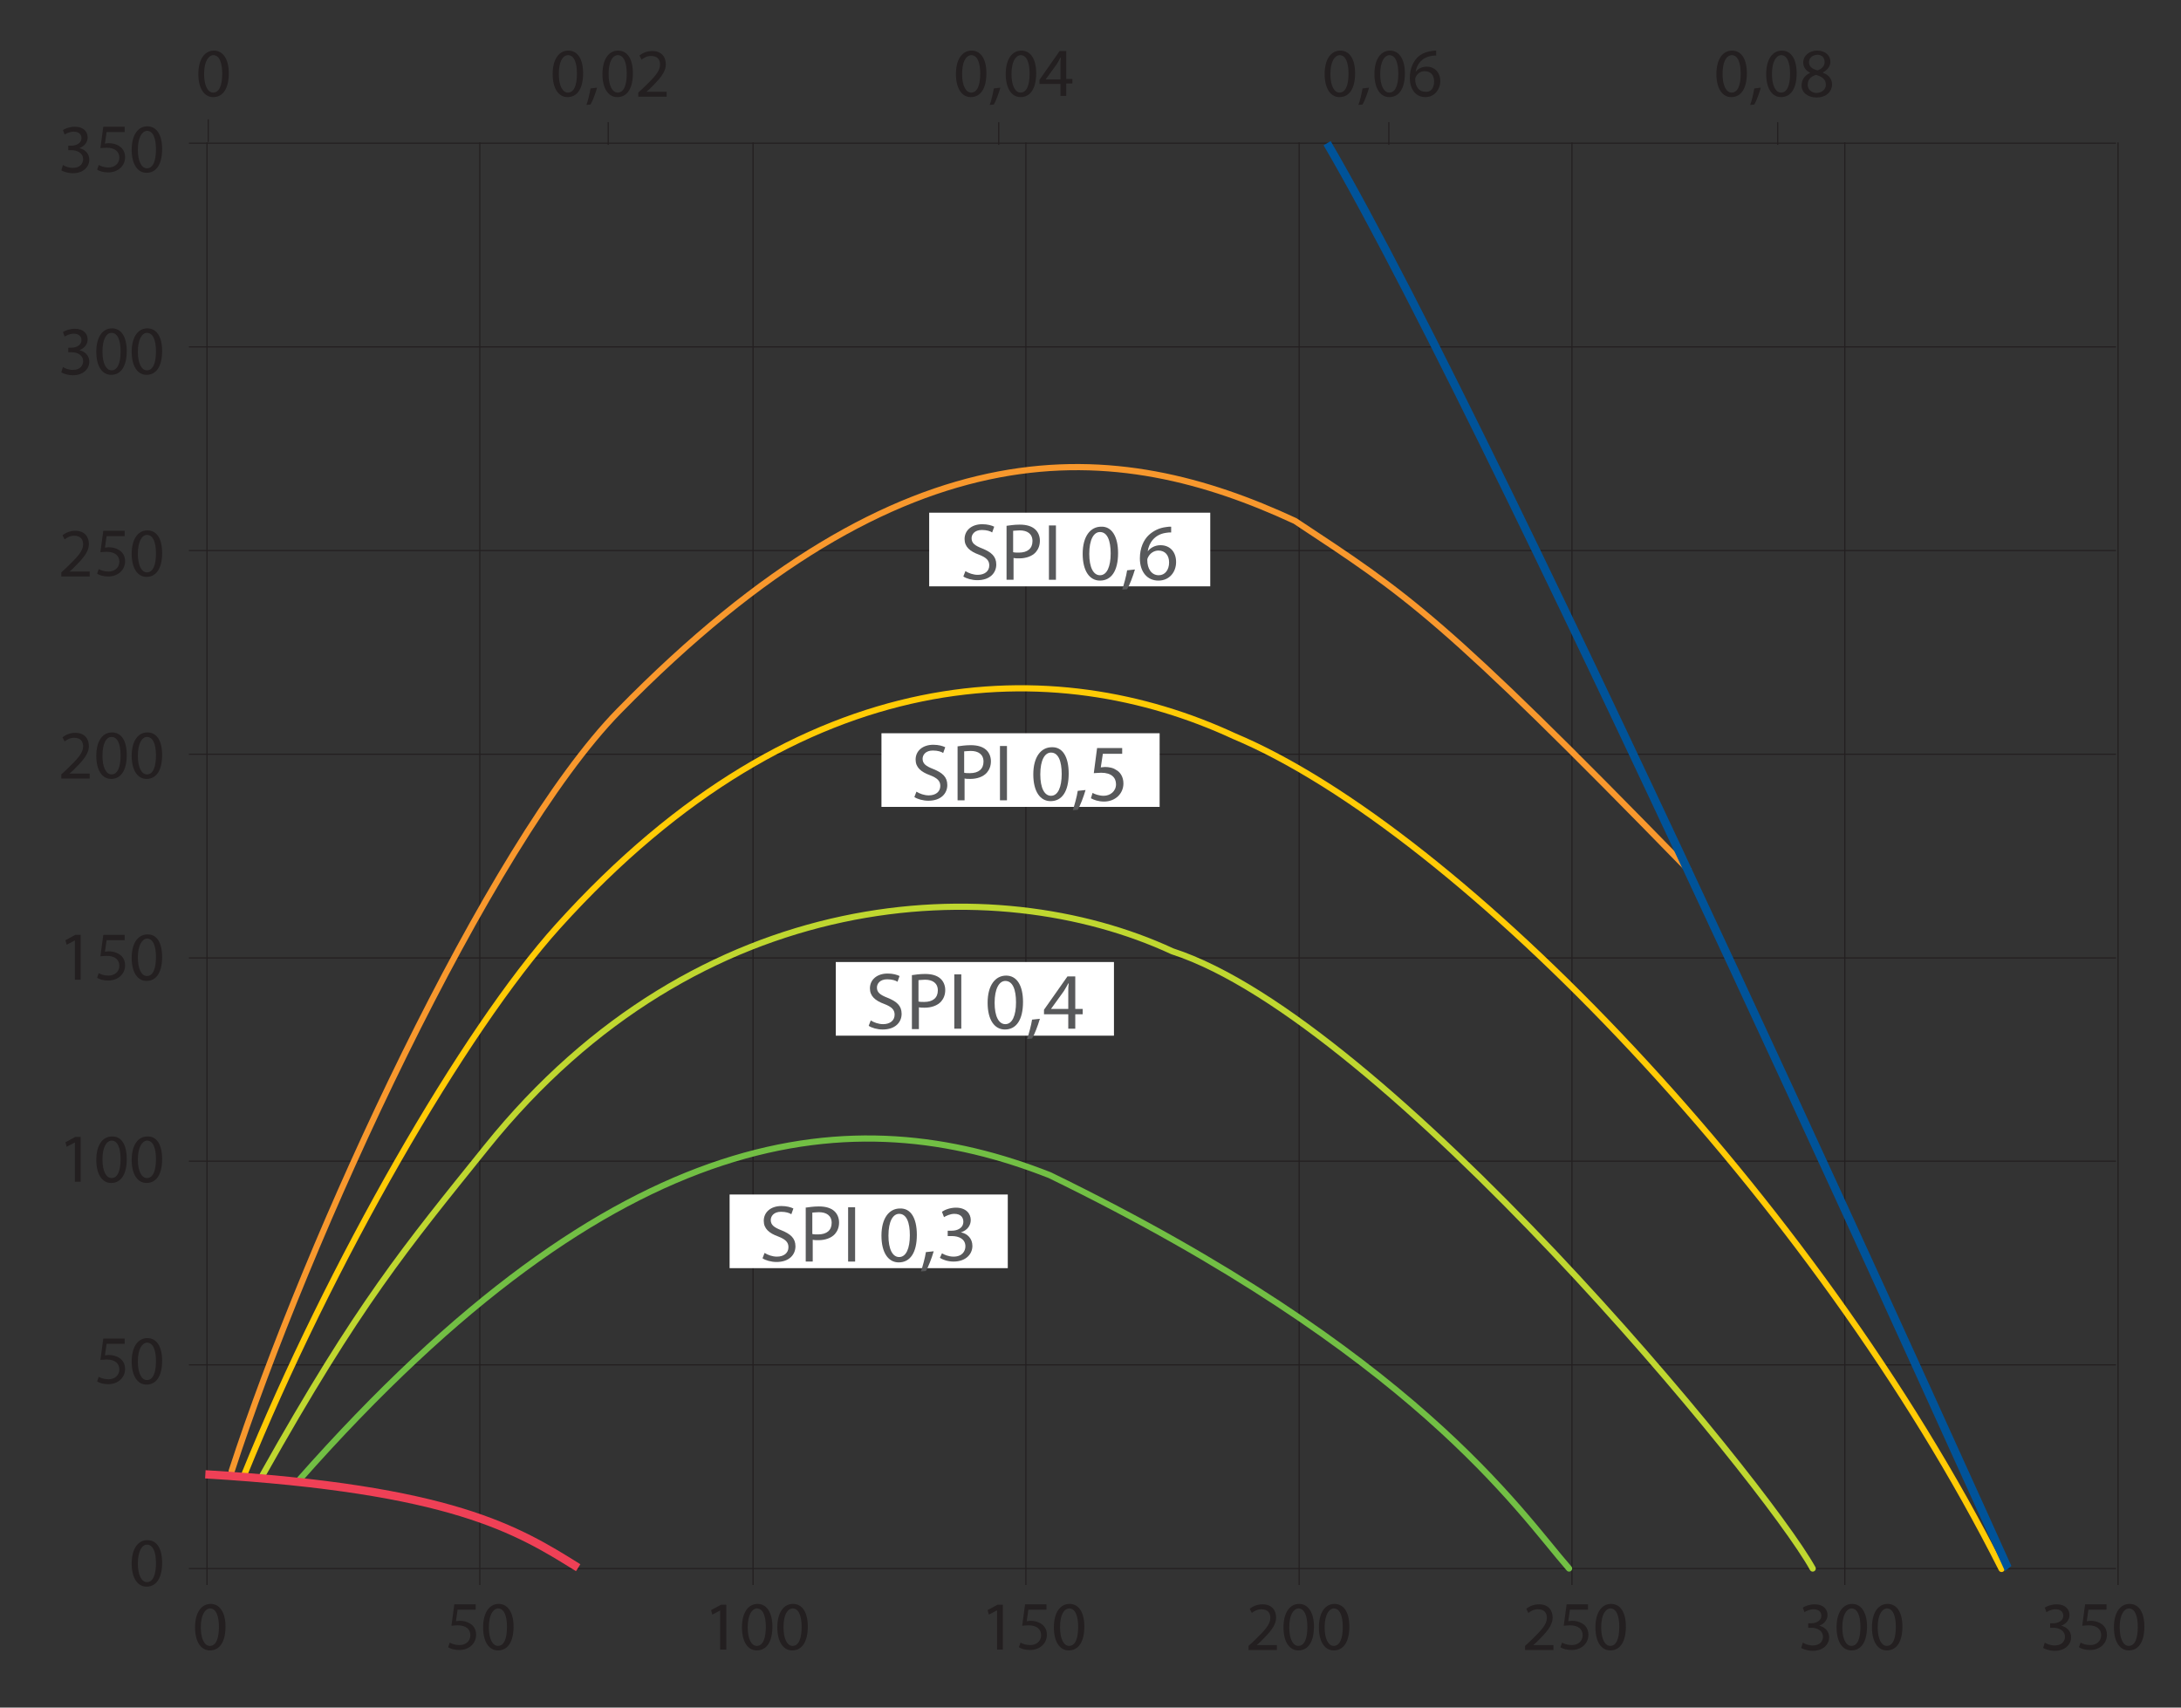 <?xml version="1.0" encoding="utf-8"?>
<!-- Generator: Adobe Illustrator 23.1.0, SVG Export Plug-In . SVG Version: 6.00 Build 0)  -->
<svg version="1.1" id="Layer_1" xmlns="http://www.w3.org/2000/svg" xmlns:xlink="http://www.w3.org/1999/xlink" x="0px" y="0px"
	 viewBox="0 0 530 415" style="enable-background:new 0 0 530 415;" xml:space="preserve">
<rect x="0" y="0" width="530" height="415" fill="#333333" stroke="none"/>
<style type="text/css">
	.Drop_x0020_Shadow{fill:none;}
	.Outer_x0020_Glow_x0020_5_x0020_pt{fill:none;}
	.Blue_x0020_Neon{fill:none;stroke:#8AACDA;stroke-width:7;stroke-linecap:round;stroke-linejoin:round;}
	.Chrome_x0020_Highlight{fill:url(#SVGID_1_);stroke:#FFFFFF;stroke-width:0.363;stroke-miterlimit:1;}
	.Jive_GS{fill:#FFDD00;}
	.Alyssa_GS{fill:#A6D0E4;}
	.st0{fill:none;}
	.st1{fill:#231F20;}
	.st2{clip-path:url(#SVGID_3_);}
	.st3{fill:none;stroke:#231F20;stroke-width:0.283;stroke-linejoin:round;stroke-miterlimit:10;}
	
		.st4{clip-path:url(#SVGID_5_);fill:none;stroke:#72BF44;stroke-width:1.5;stroke-linecap:round;stroke-linejoin:round;stroke-miterlimit:10;}
	
		.st5{clip-path:url(#SVGID_5_);fill:none;stroke:#BFD730;stroke-width:1.5;stroke-linecap:round;stroke-linejoin:round;stroke-miterlimit:10;}
	
		.st6{clip-path:url(#SVGID_5_);fill:none;stroke:#FFCB05;stroke-width:1.5;stroke-linecap:round;stroke-linejoin:round;stroke-miterlimit:10;}
	
		.st7{clip-path:url(#SVGID_5_);fill:none;stroke:#F8982D;stroke-width:1.5;stroke-linecap:round;stroke-linejoin:round;stroke-miterlimit:10;}
	.st8{clip-path:url(#SVGID_5_);fill:none;stroke:#005399;stroke-width:2.001;stroke-linejoin:round;stroke-miterlimit:10;}
	.st9{clip-path:url(#SVGID_5_);fill:none;stroke:#EF4056;stroke-width:2;}
	.st10{fill:#FFFFFF;}
	.st11{fill:#58595B;}
</style>
<linearGradient id="SVGID_1_" gradientUnits="userSpaceOnUse" x1="0" y1="0" x2="6.123234e-17" y2="-1">
	<stop  offset="0" style="stop-color:#656565"/>
	<stop  offset="0.618" style="stop-color:#1B1B1B"/>
	<stop  offset="0.629" style="stop-color:#545454"/>
	<stop  offset="0.983" style="stop-color:#3E3E3E"/>
</linearGradient>
<g>
	<rect x="12.2" y="-31.6" class="st0" width="126.7" height="22.7"/>
	<path d="M13.1-31c0.6-0.1,1.4-0.2,2.2-0.2c1.5,0,2.6,0.4,3.3,1c0.7,0.7,1.2,1.6,1.2,2.9c0,1.3-0.4,2.4-1.2,3.1
		c-0.8,0.8-2,1.2-3.6,1.2c-0.8,0-1.4,0-1.9-0.1V-31z M14.2-23.9c0.3,0,0.6,0,1.1,0c2.2,0,3.4-1.2,3.4-3.4c0-1.9-1.1-3.1-3.3-3.1
		c-0.5,0-0.9,0-1.2,0.1V-23.9z"/>
	<path d="M26.4-26c0,2.1-1.5,3.1-2.9,3.1c-1.6,0-2.8-1.2-2.8-3c0-1.9,1.3-3.1,2.9-3.1C25.3-29,26.4-27.7,26.4-26z M21.8-25.9
		c0,1.3,0.7,2.2,1.8,2.2c1,0,1.8-0.9,1.8-2.3c0-1-0.5-2.2-1.7-2.2C22.3-28.2,21.8-27,21.8-25.9z"/>
	<path d="M27.7-27.3c0-0.6,0-1.1,0-1.6h0.9l0,0.9h0c0.3-0.6,0.9-1.1,1.8-1.1c0.8,0,1.4,0.5,1.6,1.2h0c0.2-0.3,0.4-0.6,0.7-0.8
		c0.3-0.3,0.7-0.4,1.3-0.4c0.8,0,1.9,0.5,1.9,2.5v3.4h-1v-3.3c0-1.1-0.4-1.8-1.3-1.8c-0.6,0-1.1,0.4-1.3,0.9c0,0.2-0.1,0.3-0.1,0.5
		v3.6h-1v-3.5c0-0.9-0.4-1.6-1.2-1.6c-0.6,0-1.1,0.5-1.3,1.1c-0.1,0.1-0.1,0.3-0.1,0.5v3.5h-1V-27.3z"/>
	<path d="M38.3-25.7c0,1.4,0.9,2,2,2c0.8,0,1.2-0.1,1.6-0.3l0.2,0.8c-0.4,0.2-1,0.4-1.9,0.4c-1.8,0-2.9-1.2-2.9-2.9
		c0-1.8,1-3.1,2.7-3.1c1.9,0,2.4,1.7,2.4,2.7c0,0.2,0,0.4,0,0.5H38.3z M41.4-26.5c0-0.7-0.3-1.7-1.5-1.7c-1.1,0-1.5,1-1.6,1.7H41.4z
		"/>
	<path d="M44.8-26.2L44.8-26.2c0.2-0.2,0.4-0.5,0.5-0.7l1.7-2h1.3l-2.2,2.4l2.6,3.4h-1.3l-2-2.8l-0.5,0.6v2.2h-1v-8.5h1V-26.2z"/>
	<path d="M50.6-30.2v1.4h1.5v0.8h-1.5v3.1c0,0.7,0.2,1.1,0.8,1.1c0.3,0,0.5,0,0.6-0.1l0,0.8c-0.2,0.1-0.5,0.1-0.9,0.1
		c-0.5,0-0.9-0.2-1.1-0.4c-0.3-0.3-0.4-0.8-0.4-1.5V-28h-0.9v-0.8h0.9v-1.1L50.6-30.2z"/>
	<path d="M61.6-23.3c-0.4,0.2-1.2,0.4-2.1,0.4c-2.3,0-4-1.4-4-4.1c0-2.5,1.7-4.2,4.2-4.2c1,0,1.6,0.2,1.9,0.4L61.3-30
		c-0.4-0.2-0.9-0.3-1.6-0.3c-1.9,0-3.2,1.2-3.2,3.3c0,2,1.1,3.3,3.1,3.3c0.6,0,1.3-0.1,1.7-0.3L61.6-23.3z"/>
	<path d="M62.9-31.1h4.4v0.9h-3.3v2.7h3v0.9h-3v3.7h-1.1V-31.1z"/>
	<path d="M70.9-23v-0.6l0.8-0.8c2-1.9,2.9-2.9,2.9-4.1c0-0.8-0.4-1.5-1.5-1.5c-0.7,0-1.3,0.4-1.7,0.7l-0.3-0.7
		c0.5-0.4,1.3-0.8,2.2-0.8c1.7,0,2.4,1.2,2.4,2.3c0,1.4-1,2.6-2.7,4.2l-0.6,0.6v0h3.5v0.9H70.9z"/>
	<path d="M81.7-29.9h-3l-0.3,2c0.2,0,0.3,0,0.6,0c0.6,0,1.2,0.1,1.7,0.4c0.6,0.3,1.1,1,1.1,2c0,1.5-1.2,2.7-2.9,2.7
		c-0.9,0-1.6-0.2-1.9-0.5l0.3-0.8c0.3,0.2,1,0.4,1.7,0.4c1,0,1.8-0.6,1.8-1.7c0-1-0.7-1.7-2.2-1.7c-0.5,0-0.8,0-1.1,0.1l0.5-3.7h3.7
		V-29.9z"/>
	<path d="M88.4-27c0,2.7-1,4.1-2.7,4.1c-1.5,0-2.6-1.4-2.6-4c0-2.6,1.1-4.1,2.7-4.1C87.5-31,88.4-29.5,88.4-27z M84.2-26.9
		c0,2,0.6,3.2,1.6,3.2c1.1,0,1.6-1.3,1.6-3.3c0-1.9-0.5-3.2-1.6-3.2C84.8-30.1,84.2-29,84.2-26.9z"/>
	<path d="M89.7-31.1h4.4v0.9h-3.3v2.7h3v0.9h-3v3.7h-1.1V-31.1z"/>
</g>
<g>
	<path class="st1" d="M55.6,17.8c0,3.7-1.4,5.8-3.8,5.8c-2.1,0-3.6-2-3.6-5.6c0-3.7,1.6-5.7,3.8-5.7C54.2,12.3,55.6,14.4,55.6,17.8z
		 M49.6,18c0,2.8,0.9,4.5,2.2,4.5c1.5,0,2.2-1.8,2.2-4.6c0-2.7-0.7-4.5-2.2-4.5C50.6,13.5,49.6,15,49.6,18z"/>
</g>
<g>
</g>
<g>
	<path class="st1" d="M141.7,17.8c0,3.7-1.4,5.8-3.8,5.8c-2.1,0-3.6-2-3.6-5.6c0-3.7,1.6-5.7,3.8-5.7
		C140.4,12.3,141.7,14.4,141.7,17.8z M135.8,18c0,2.8,0.9,4.5,2.2,4.5c1.5,0,2.2-1.8,2.2-4.6c0-2.7-0.7-4.5-2.2-4.5
		C136.7,13.5,135.8,15,135.8,18z"/>
	<path class="st1" d="M142.5,25.5c0.4-1,0.8-2.8,1-4l1.6-0.2c-0.4,1.4-1.1,3.3-1.6,4.1L142.5,25.5z"/>
	<path class="st1" d="M153.8,17.8c0,3.7-1.4,5.8-3.8,5.8c-2.1,0-3.6-2-3.6-5.6c0-3.7,1.6-5.7,3.8-5.7
		C152.5,12.3,153.8,14.4,153.8,17.8z M147.9,18c0,2.8,0.9,4.5,2.2,4.5c1.5,0,2.2-1.8,2.2-4.6c0-2.7-0.7-4.5-2.2-4.5
		C148.8,13.5,147.9,15,147.9,18z"/>
	<path class="st1" d="M155.1,23.4v-0.9l1.2-1.1c2.8-2.7,4.1-4.1,4.1-5.7c0-1.1-0.5-2.1-2.2-2.1c-1,0-1.8,0.5-2.3,0.9l-0.5-1
		c0.7-0.6,1.8-1.1,3.1-1.1c2.4,0,3.3,1.6,3.3,3.2c0,2-1.5,3.6-3.8,5.9l-0.9,0.8v0h4.9v1.2H155.1z"/>
</g>
<g>
</g>
<g>
	<path class="st1" d="M239.7,17.8c0,3.7-1.4,5.8-3.8,5.8c-2.1,0-3.6-2-3.6-5.6c0-3.7,1.6-5.7,3.8-5.7
		C238.4,12.3,239.7,14.4,239.7,17.8z M233.8,18c0,2.8,0.9,4.5,2.2,4.5c1.5,0,2.2-1.8,2.2-4.6c0-2.7-0.7-4.5-2.2-4.5
		C234.7,13.5,233.8,15,233.8,18z"/>
	<path class="st1" d="M240.5,25.5c0.4-1,0.8-2.8,1-4l1.6-0.2c-0.4,1.4-1.1,3.3-1.6,4.1L240.5,25.5z"/>
	<path class="st1" d="M251.8,17.8c0,3.7-1.4,5.8-3.8,5.8c-2.1,0-3.6-2-3.6-5.6c0-3.7,1.6-5.7,3.8-5.7
		C250.5,12.3,251.8,14.4,251.8,17.8z M245.8,18c0,2.8,0.9,4.5,2.2,4.5c1.5,0,2.2-1.8,2.2-4.6c0-2.7-0.7-4.5-2.2-4.5
		C246.8,13.5,245.8,15,245.8,18z"/>
	<path class="st1" d="M257.7,23.4v-3h-5.1v-1l4.9-7h1.6v6.8h1.5v1.1h-1.5v3H257.7z M257.7,19.3v-3.6c0-0.6,0-1.1,0.1-1.7h-0.1
		c-0.3,0.6-0.6,1.1-0.9,1.6l-2.7,3.7v0H257.7z"/>
</g>
<g>
</g>
<g>
	<path class="st1" d="M329.3,17.8c0,3.7-1.4,5.8-3.8,5.8c-2.1,0-3.6-2-3.6-5.6c0-3.7,1.6-5.7,3.8-5.7
		C328,12.3,329.3,14.4,329.3,17.8z M323.3,18c0,2.8,0.9,4.5,2.2,4.5c1.5,0,2.2-1.8,2.2-4.6c0-2.7-0.7-4.5-2.2-4.5
		C324.3,13.5,323.3,15,323.3,18z"/>
	<path class="st1" d="M330.1,25.5c0.4-1,0.8-2.8,1-4l1.6-0.2c-0.4,1.4-1.1,3.3-1.6,4.1L330.1,25.5z"/>
	<path class="st1" d="M341.4,17.8c0,3.7-1.4,5.8-3.8,5.8c-2.1,0-3.6-2-3.6-5.6c0-3.7,1.6-5.7,3.8-5.7
		C340,12.3,341.4,14.4,341.4,17.8z M335.4,18c0,2.8,0.9,4.5,2.2,4.5c1.5,0,2.2-1.8,2.2-4.6c0-2.7-0.7-4.5-2.2-4.5
		C336.4,13.5,335.4,15,335.4,18z"/>
	<path class="st1" d="M348.9,13.5c-0.3,0-0.7,0-1.1,0.1c-2.3,0.4-3.5,2-3.8,3.9h0c0.5-0.7,1.4-1.3,2.7-1.3c1.9,0,3.3,1.4,3.3,3.5
		c0,2-1.4,3.9-3.6,3.9c-2.3,0-3.8-1.8-3.8-4.7c0-2.2,0.8-3.8,1.8-4.9c0.9-0.9,2.1-1.4,3.5-1.6c0.4-0.1,0.8-0.1,1.1-0.1V13.5z
		 M348.5,19.8c0-1.6-0.9-2.5-2.3-2.5c-0.9,0-1.7,0.5-2.1,1.3c-0.1,0.2-0.2,0.4-0.2,0.6c0,1.8,0.9,3.1,2.4,3.1
		C347.7,22.5,348.5,21.4,348.5,19.8z"/>
</g>
<g>
</g>
<g>
	<path class="st1" d="M424.5,17.8c0,3.7-1.4,5.8-3.8,5.8c-2.1,0-3.6-2-3.6-5.6c0-3.7,1.6-5.7,3.8-5.7
		C423.2,12.3,424.5,14.4,424.5,17.8z M418.6,18c0,2.8,0.9,4.5,2.2,4.5c1.5,0,2.2-1.8,2.2-4.6c0-2.7-0.7-4.5-2.2-4.5
		C419.5,13.5,418.6,15,418.6,18z"/>
	<path class="st1" d="M425.3,25.5c0.4-1,0.8-2.8,1-4l1.6-0.2c-0.4,1.4-1.1,3.3-1.6,4.1L425.3,25.5z"/>
	<path class="st1" d="M436.6,17.8c0,3.7-1.4,5.8-3.8,5.8c-2.1,0-3.6-2-3.6-5.6c0-3.7,1.6-5.7,3.8-5.7
		C435.3,12.3,436.6,14.4,436.6,17.8z M430.6,18c0,2.8,0.9,4.5,2.2,4.5c1.5,0,2.2-1.8,2.2-4.6c0-2.7-0.7-4.5-2.2-4.5
		C431.6,13.5,430.6,15,430.6,18z"/>
	<path class="st1" d="M439.9,17.7c-1.2-0.6-1.7-1.5-1.7-2.5c0-1.7,1.5-2.9,3.4-2.9c2.1,0,3.2,1.3,3.2,2.7c0,0.9-0.5,1.9-1.8,2.6v0.1
		c1.4,0.5,2.2,1.5,2.2,2.8c0,1.9-1.6,3.2-3.7,3.2c-2.3,0-3.7-1.3-3.7-2.9C437.8,19.3,438.6,18.3,439.9,17.7L439.9,17.7z M443.7,20.6
		c0-1.3-0.9-2-2.4-2.4c-1.3,0.4-2,1.2-2,2.3c-0.1,1.1,0.8,2.1,2.2,2.1C442.8,22.5,443.7,21.7,443.7,20.6z M439.6,15.1
		c0,1.1,0.8,1.7,2.1,2c0.9-0.3,1.7-1,1.7-2c0-0.9-0.5-1.8-1.8-1.8C440.3,13.4,439.6,14.2,439.6,15.1z"/>
</g>
<g>
	<path class="st1" d="M15.3,40.1c0.4,0.3,1.4,0.7,2.4,0.7c1.9,0,2.5-1.2,2.5-2.1c0-1.5-1.4-2.2-2.8-2.2h-0.8v-1.1h0.8
		c1.1,0,2.4-0.6,2.4-1.8c0-0.9-0.6-1.6-1.9-1.6c-0.9,0-1.7,0.4-2.2,0.7l-0.4-1.1c0.6-0.4,1.7-0.8,2.9-0.8c2.2,0,3.1,1.3,3.1,2.6
		c0,1.1-0.7,2.1-2,2.6v0c1.3,0.3,2.4,1.3,2.4,2.8c0,1.7-1.4,3.3-4,3.3c-1.2,0-2.3-0.4-2.8-0.7L15.3,40.1z"/>
	<path class="st1" d="M30.1,32.1h-4.2l-0.4,2.8c0.3,0,0.5-0.1,0.9-0.1c0.9,0,1.7,0.2,2.4,0.6c0.9,0.5,1.6,1.4,1.6,2.8
		c0,2.1-1.7,3.7-4.1,3.7c-1.2,0-2.2-0.3-2.7-0.7l0.4-1.1c0.5,0.3,1.3,0.6,2.4,0.6c1.4,0,2.6-0.9,2.6-2.4c0-1.4-1-2.4-3.1-2.4
		c-0.6,0-1.1,0.1-1.5,0.1l0.7-5.2h5.2V32.1z"/>
	<path class="st1" d="M39.4,36.2c0,3.7-1.4,5.8-3.8,5.8c-2.1,0-3.6-2-3.6-5.6c0-3.7,1.6-5.7,3.8-5.7C38.1,30.7,39.4,32.8,39.4,36.2z
		 M33.5,36.4c0,2.8,0.9,4.5,2.2,4.5c1.5,0,2.2-1.8,2.2-4.6c0-2.7-0.7-4.5-2.2-4.5C34.5,31.9,33.5,33.4,33.5,36.4z"/>
</g>
<g>
	<path class="st1" d="M15.3,89.2c0.4,0.3,1.4,0.7,2.4,0.7c1.9,0,2.5-1.2,2.5-2.1c0-1.5-1.4-2.2-2.8-2.2h-0.8v-1.1h0.8
		c1.1,0,2.4-0.6,2.4-1.8c0-0.9-0.6-1.6-1.9-1.6c-0.9,0-1.7,0.4-2.2,0.7l-0.4-1.1c0.6-0.4,1.7-0.8,2.9-0.8c2.2,0,3.1,1.3,3.1,2.6
		c0,1.1-0.7,2.1-2,2.6v0c1.3,0.3,2.4,1.3,2.4,2.8c0,1.7-1.4,3.3-4,3.3c-1.2,0-2.3-0.4-2.8-0.7L15.3,89.2z"/>
	<path class="st1" d="M30.8,85.3c0,3.7-1.4,5.8-3.8,5.8c-2.1,0-3.6-2-3.6-5.6c0-3.7,1.6-5.7,3.8-5.7C29.5,79.8,30.8,81.9,30.8,85.3z
		 M24.9,85.5c0,2.8,0.9,4.5,2.2,4.5c1.5,0,2.2-1.8,2.2-4.6c0-2.7-0.7-4.5-2.2-4.5C25.8,80.9,24.9,82.5,24.9,85.5z"/>
	<path class="st1" d="M39.4,85.3c0,3.7-1.4,5.8-3.8,5.8c-2.1,0-3.6-2-3.6-5.6c0-3.7,1.6-5.7,3.8-5.7C38.1,79.8,39.4,81.9,39.4,85.3z
		 M33.5,85.5c0,2.8,0.9,4.5,2.2,4.5c1.5,0,2.2-1.8,2.2-4.6c0-2.7-0.7-4.5-2.2-4.5C34.5,80.9,33.5,82.5,33.5,85.5z"/>
</g>
<g>
	<path class="st1" d="M14.9,140v-0.9l1.2-1.1c2.8-2.7,4.1-4.1,4.1-5.7c0-1.1-0.5-2.1-2.2-2.1c-1,0-1.8,0.5-2.3,0.9l-0.5-1
		c0.7-0.6,1.8-1.1,3.1-1.1c2.4,0,3.3,1.6,3.3,3.2c0,2-1.5,3.6-3.8,5.9l-0.9,0.8v0h4.9v1.2H14.9z"/>
	<path class="st1" d="M30.1,130.3h-4.2l-0.4,2.8c0.3,0,0.5-0.1,0.9-0.1c0.9,0,1.7,0.2,2.4,0.6c0.9,0.5,1.6,1.4,1.6,2.8
		c0,2.1-1.7,3.7-4.1,3.7c-1.2,0-2.2-0.3-2.7-0.7l0.4-1.1c0.5,0.3,1.3,0.6,2.4,0.6c1.4,0,2.6-0.9,2.6-2.4c0-1.4-1-2.4-3.1-2.4
		c-0.6,0-1.1,0.1-1.5,0.1l0.7-5.2h5.2V130.3z"/>
	<path class="st1" d="M39.4,134.4c0,3.7-1.4,5.8-3.8,5.8c-2.1,0-3.6-2-3.6-5.6c0-3.7,1.6-5.7,3.8-5.7
		C38.1,128.9,39.4,130.9,39.4,134.4z M33.5,134.6c0,2.8,0.9,4.5,2.2,4.5c1.5,0,2.2-1.8,2.2-4.6c0-2.7-0.7-4.5-2.2-4.5
		C34.5,130,33.5,131.6,33.5,134.6z"/>
</g>
<g>
	<path class="st1" d="M14.9,189.1v-0.9l1.2-1.1c2.8-2.7,4.1-4.1,4.1-5.7c0-1.1-0.5-2.1-2.2-2.1c-1,0-1.8,0.5-2.3,0.9l-0.5-1
		c0.7-0.6,1.8-1.1,3.1-1.1c2.4,0,3.3,1.6,3.3,3.2c0,2-1.5,3.6-3.8,5.9l-0.9,0.8v0h4.9v1.2H14.9z"/>
	<path class="st1" d="M30.8,183.5c0,3.7-1.4,5.8-3.8,5.8c-2.1,0-3.6-2-3.6-5.6c0-3.7,1.6-5.7,3.8-5.7C29.5,178,30.8,180,30.8,183.5z
		 M24.9,183.7c0,2.8,0.9,4.5,2.2,4.5c1.5,0,2.2-1.8,2.2-4.6c0-2.7-0.7-4.5-2.2-4.5C25.8,179.1,24.9,180.7,24.9,183.7z"/>
	<path class="st1" d="M39.4,183.5c0,3.7-1.4,5.8-3.8,5.8c-2.1,0-3.6-2-3.6-5.6c0-3.7,1.6-5.7,3.8-5.7C38.1,178,39.4,180,39.4,183.5z
		 M33.5,183.7c0,2.8,0.9,4.5,2.2,4.5c1.5,0,2.2-1.8,2.2-4.6c0-2.7-0.7-4.5-2.2-4.5C34.5,179.1,33.5,180.7,33.5,183.7z"/>
</g>
<g>
	<path class="st1" d="M18.1,228.6L18.1,228.6l-1.9,1l-0.3-1.1l2.4-1.3h1.3v10.9h-1.4V228.6z"/>
	<path class="st1" d="M30.1,228.5h-4.2l-0.4,2.8c0.3,0,0.5-0.1,0.9-0.1c0.9,0,1.7,0.2,2.4,0.6c0.9,0.5,1.6,1.4,1.6,2.8
		c0,2.1-1.7,3.7-4.1,3.7c-1.2,0-2.2-0.3-2.7-0.7l0.4-1.1c0.5,0.3,1.3,0.6,2.4,0.6c1.4,0,2.6-0.9,2.6-2.4c0-1.4-1-2.4-3.1-2.4
		c-0.6,0-1.1,0.1-1.5,0.1l0.7-5.2h5.2V228.5z"/>
	<path class="st1" d="M39.4,232.6c0,3.7-1.4,5.8-3.8,5.8c-2.1,0-3.6-2-3.6-5.6c0-3.7,1.6-5.7,3.8-5.7
		C38.1,227,39.4,229.1,39.4,232.6z M33.5,232.7c0,2.8,0.9,4.5,2.2,4.5c1.5,0,2.2-1.8,2.2-4.6c0-2.7-0.7-4.5-2.2-4.5
		C34.5,228.2,33.5,229.8,33.5,232.7z"/>
</g>
<g>
	<path class="st1" d="M18.1,277.7L18.1,277.7l-1.9,1l-0.3-1.1l2.4-1.3h1.3v10.9h-1.4V277.7z"/>
	<path class="st1" d="M30.8,281.7c0,3.7-1.4,5.8-3.8,5.8c-2.1,0-3.6-2-3.6-5.6c0-3.7,1.6-5.7,3.8-5.7
		C29.5,276.1,30.8,278.2,30.8,281.7z M24.9,281.8c0,2.8,0.9,4.5,2.2,4.5c1.5,0,2.2-1.8,2.2-4.6c0-2.7-0.7-4.5-2.2-4.5
		C25.8,277.3,24.9,278.9,24.9,281.8z"/>
	<path class="st1" d="M39.4,281.7c0,3.7-1.4,5.8-3.8,5.8c-2.1,0-3.6-2-3.6-5.6c0-3.7,1.6-5.7,3.8-5.7
		C38.1,276.1,39.4,278.2,39.4,281.7z M33.5,281.8c0,2.8,0.9,4.5,2.2,4.5c1.5,0,2.2-1.8,2.2-4.6c0-2.7-0.7-4.5-2.2-4.5
		C34.5,277.3,33.5,278.9,33.5,281.8z"/>
</g>
<g>
	<path class="st1" d="M30.1,326.6h-4.2l-0.4,2.8c0.3,0,0.5-0.1,0.9-0.1c0.9,0,1.7,0.2,2.4,0.6c0.9,0.5,1.6,1.4,1.6,2.8
		c0,2.1-1.7,3.7-4.1,3.7c-1.2,0-2.2-0.3-2.7-0.7l0.4-1.1c0.5,0.3,1.3,0.6,2.4,0.6c1.4,0,2.6-0.9,2.6-2.4c0-1.4-1-2.4-3.1-2.4
		c-0.6,0-1.1,0.1-1.5,0.1l0.7-5.2h5.2V326.6z"/>
	<path class="st1" d="M39.4,330.7c0,3.7-1.4,5.8-3.8,5.8c-2.1,0-3.6-2-3.6-5.6c0-3.7,1.6-5.7,3.8-5.7
		C38.1,325.2,39.4,327.3,39.4,330.7z M33.5,330.9c0,2.8,0.9,4.5,2.2,4.5c1.5,0,2.2-1.8,2.2-4.6c0-2.7-0.7-4.5-2.2-4.5
		C34.5,326.4,33.5,327.9,33.5,330.9z"/>
</g>
<g>
	<path class="st1" d="M39.4,379.8c0,3.7-1.4,5.8-3.8,5.8c-2.1,0-3.6-2-3.6-5.6c0-3.7,1.6-5.7,3.8-5.7
		C38.1,374.3,39.4,376.3,39.4,379.8z M33.5,380c0,2.8,0.9,4.5,2.2,4.5c1.5,0,2.2-1.8,2.2-4.6c0-2.7-0.7-4.5-2.2-4.5
		C34.5,375.4,33.5,377,33.5,380z"/>
</g>
<g>
	<defs>
		<rect id="SVGID_2_" x="3.1" y="3.6" width="523" height="407.5"/>
	</defs>
	<clipPath id="SVGID_3_">
		<use xlink:href="#SVGID_2_"  style="overflow:visible;"/>
	</clipPath>
	<g class="st2">
		<path class="st1" d="M54.8,395.3c0,3.7-1.4,5.8-3.8,5.8c-2.1,0-3.6-2-3.6-5.6c0-3.7,1.6-5.7,3.8-5.7
			C53.4,389.8,54.8,391.9,54.8,395.3z M48.8,395.5c0,2.8,0.9,4.5,2.2,4.5c1.5,0,2.2-1.8,2.2-4.6c0-2.7-0.7-4.5-2.2-4.5
			C49.8,391,48.8,392.5,48.8,395.5z"/>
	</g>
	<g class="st2">
	</g>
	<g class="st2">
		<path class="st1" d="M115.4,391.2h-4.2l-0.4,2.8c0.3,0,0.5-0.1,0.9-0.1c0.9,0,1.7,0.2,2.4,0.6c0.9,0.5,1.6,1.4,1.6,2.8
			c0,2.1-1.7,3.7-4.1,3.7c-1.2,0-2.2-0.3-2.7-0.7l0.4-1.1c0.5,0.3,1.3,0.6,2.4,0.6c1.4,0,2.6-0.9,2.6-2.4c0-1.4-1-2.4-3.1-2.4
			c-0.6,0-1.1,0.1-1.5,0.1l0.7-5.2h5.2V391.2z"/>
		<path class="st1" d="M124.8,395.3c0,3.7-1.4,5.8-3.8,5.8c-2.1,0-3.6-2-3.6-5.6c0-3.7,1.6-5.7,3.8-5.7
			C123.4,389.8,124.8,391.9,124.8,395.3z M118.8,395.5c0,2.8,0.9,4.5,2.2,4.5c1.5,0,2.2-1.8,2.2-4.6c0-2.7-0.7-4.5-2.2-4.5
			C119.8,391,118.8,392.5,118.8,395.5z"/>
	</g>
	<g class="st2">
	</g>
	<g class="st2">
		<path class="st1" d="M175,391.4L175,391.4l-1.9,1l-0.3-1.1l2.4-1.3h1.3v10.9H175V391.4z"/>
		<path class="st1" d="M187.7,395.3c0,3.7-1.4,5.8-3.8,5.8c-2.1,0-3.6-2-3.6-5.6c0-3.7,1.6-5.7,3.8-5.7
			C186.3,389.8,187.7,391.9,187.7,395.3z M181.7,395.5c0,2.8,0.9,4.5,2.2,4.5c1.5,0,2.2-1.8,2.2-4.6c0-2.7-0.7-4.5-2.2-4.5
			C182.7,391,181.7,392.5,181.7,395.5z"/>
		<path class="st1" d="M196.3,395.3c0,3.7-1.4,5.8-3.8,5.8c-2.1,0-3.6-2-3.6-5.6c0-3.7,1.6-5.7,3.8-5.7
			C195,389.8,196.3,391.9,196.3,395.3z M190.4,395.5c0,2.8,0.9,4.5,2.2,4.5c1.5,0,2.2-1.8,2.2-4.6c0-2.7-0.7-4.5-2.2-4.5
			C191.3,391,190.4,392.5,190.4,395.5z"/>
	</g>
	<g class="st2">
	</g>
	<g class="st2">
		<path class="st1" d="M242.2,391.4L242.2,391.4l-1.9,1l-0.3-1.1l2.4-1.3h1.3v10.9h-1.4V391.4z"/>
		<path class="st1" d="M254.1,391.2h-4.2l-0.4,2.8c0.3,0,0.5-0.1,0.9-0.1c0.9,0,1.7,0.2,2.4,0.6c0.9,0.5,1.6,1.4,1.6,2.8
			c0,2.1-1.7,3.7-4.1,3.7c-1.2,0-2.2-0.3-2.7-0.7l0.4-1.1c0.5,0.3,1.3,0.6,2.4,0.6c1.4,0,2.6-0.9,2.6-2.4c0-1.4-1-2.4-3.1-2.4
			c-0.6,0-1.1,0.1-1.5,0.1l0.7-5.2h5.2V391.2z"/>
		<path class="st1" d="M263.5,395.3c0,3.7-1.4,5.8-3.8,5.8c-2.1,0-3.6-2-3.6-5.6c0-3.7,1.6-5.7,3.8-5.7
			C262.2,389.8,263.5,391.9,263.5,395.3z M257.6,395.5c0,2.8,0.9,4.5,2.2,4.5c1.5,0,2.2-1.8,2.2-4.6c0-2.7-0.7-4.5-2.2-4.5
			C258.5,391,257.6,392.5,257.6,395.5z"/>
	</g>
	<g class="st2">
	</g>
	<g class="st2">
		<path class="st1" d="M303.4,400.9V400l1.2-1.1c2.8-2.7,4.1-4.1,4.1-5.7c0-1.1-0.5-2.1-2.2-2.1c-1,0-1.8,0.5-2.3,0.9l-0.5-1
			c0.7-0.6,1.8-1.1,3.1-1.1c2.4,0,3.3,1.6,3.3,3.2c0,2-1.5,3.6-3.8,5.9l-0.9,0.8v0h4.9v1.2H303.4z"/>
		<path class="st1" d="M319.3,395.3c0,3.7-1.4,5.8-3.8,5.8c-2.1,0-3.6-2-3.6-5.6c0-3.7,1.6-5.7,3.8-5.7
			C317.9,389.8,319.3,391.9,319.3,395.3z M313.3,395.5c0,2.8,0.9,4.5,2.2,4.5c1.5,0,2.2-1.8,2.2-4.6c0-2.7-0.7-4.5-2.2-4.5
			C314.3,391,313.3,392.5,313.3,395.5z"/>
		<path class="st1" d="M327.9,395.3c0,3.7-1.4,5.8-3.8,5.8c-2.1,0-3.6-2-3.6-5.6c0-3.7,1.6-5.7,3.8-5.7
			C326.6,389.8,327.9,391.9,327.9,395.3z M321.9,395.5c0,2.8,0.9,4.5,2.2,4.5c1.5,0,2.2-1.8,2.2-4.6c0-2.7-0.7-4.5-2.2-4.5
			C322.9,391,321.9,392.5,321.9,395.5z"/>
	</g>
	<g class="st2">
	</g>
	<g class="st2">
		<path class="st1" d="M370.6,400.9V400l1.2-1.1c2.8-2.7,4.1-4.1,4.1-5.7c0-1.1-0.5-2.1-2.2-2.1c-1,0-1.8,0.5-2.3,0.9l-0.5-1
			c0.7-0.6,1.8-1.1,3.1-1.1c2.4,0,3.3,1.6,3.3,3.2c0,2-1.5,3.6-3.8,5.9l-0.9,0.8v0h4.9v1.2H370.6z"/>
		<path class="st1" d="M385.7,391.2h-4.2l-0.4,2.8c0.3,0,0.5-0.1,0.9-0.1c0.9,0,1.7,0.2,2.4,0.6c0.9,0.5,1.6,1.4,1.6,2.8
			c0,2.1-1.7,3.7-4.1,3.7c-1.2,0-2.2-0.3-2.7-0.7l0.4-1.1c0.5,0.3,1.3,0.6,2.4,0.6c1.4,0,2.6-0.9,2.6-2.4c0-1.4-1-2.4-3.1-2.4
			c-0.6,0-1.1,0.1-1.5,0.1l0.7-5.2h5.2V391.2z"/>
		<path class="st1" d="M395.1,395.3c0,3.7-1.4,5.8-3.8,5.8c-2.1,0-3.6-2-3.6-5.6c0-3.7,1.6-5.7,3.8-5.7
			C393.8,389.8,395.1,391.9,395.1,395.3z M389.1,395.5c0,2.8,0.9,4.5,2.2,4.5c1.5,0,2.2-1.8,2.2-4.6c0-2.7-0.7-4.5-2.2-4.5
			C390.1,391,389.1,392.5,389.1,395.5z"/>
	</g>
	<g class="st2">
	</g>
	<g class="st2">
		<path class="st1" d="M438.1,399.2c0.4,0.3,1.4,0.7,2.4,0.7c1.9,0,2.5-1.2,2.5-2.1c0-1.5-1.4-2.2-2.8-2.2h-0.8v-1.1h0.8
			c1.1,0,2.4-0.6,2.4-1.8c0-0.9-0.6-1.6-1.9-1.6c-0.9,0-1.7,0.4-2.2,0.7l-0.4-1.1c0.6-0.4,1.7-0.8,2.9-0.8c2.2,0,3.1,1.3,3.1,2.6
			c0,1.1-0.7,2.1-2,2.6v0c1.3,0.3,2.4,1.3,2.4,2.8c0,1.7-1.4,3.3-4,3.3c-1.2,0-2.3-0.4-2.8-0.7L438.1,399.2z"/>
		<path class="st1" d="M453.7,395.3c0,3.7-1.4,5.8-3.8,5.8c-2.1,0-3.6-2-3.6-5.6c0-3.7,1.6-5.7,3.8-5.7
			C452.3,389.8,453.7,391.9,453.7,395.3z M447.7,395.5c0,2.8,0.9,4.5,2.2,4.5c1.5,0,2.2-1.8,2.2-4.6c0-2.7-0.7-4.5-2.2-4.5
			C448.7,391,447.7,392.5,447.7,395.5z"/>
		<path class="st1" d="M462.3,395.3c0,3.7-1.4,5.8-3.8,5.8c-2.1,0-3.6-2-3.6-5.6c0-3.7,1.6-5.7,3.8-5.7
			C461,389.8,462.3,391.9,462.3,395.3z M456.3,395.5c0,2.8,0.9,4.5,2.2,4.5c1.5,0,2.2-1.8,2.2-4.6c0-2.7-0.7-4.5-2.2-4.5
			C457.3,391,456.3,392.5,456.3,395.5z"/>
	</g>
	<g class="st2">
	</g>
	<g class="st2">
		<path class="st1" d="M496.9,399.2c0.4,0.3,1.4,0.7,2.4,0.7c1.9,0,2.5-1.2,2.5-2.1c0-1.5-1.4-2.2-2.8-2.2h-0.8v-1.1h0.8
			c1.1,0,2.4-0.6,2.4-1.8c0-0.9-0.6-1.6-1.9-1.6c-0.9,0-1.7,0.4-2.2,0.7l-0.4-1.1c0.6-0.4,1.7-0.8,2.9-0.8c2.2,0,3.1,1.3,3.1,2.6
			c0,1.1-0.7,2.1-2,2.6v0c1.3,0.3,2.4,1.3,2.4,2.8c0,1.7-1.4,3.3-4,3.3c-1.2,0-2.3-0.4-2.8-0.7L496.9,399.2z"/>
		<path class="st1" d="M511.7,391.2h-4.2l-0.4,2.8c0.3,0,0.5-0.1,0.9-0.1c0.9,0,1.7,0.2,2.4,0.6c0.9,0.5,1.6,1.4,1.6,2.8
			c0,2.1-1.7,3.7-4.1,3.7c-1.2,0-2.2-0.3-2.7-0.7l0.4-1.1c0.5,0.3,1.3,0.6,2.4,0.6c1.4,0,2.6-0.9,2.6-2.4c0-1.4-1-2.4-3.1-2.4
			c-0.6,0-1.1,0.1-1.5,0.1l0.7-5.2h5.2V391.2z"/>
		<path class="st1" d="M521.1,395.3c0,3.7-1.4,5.8-3.8,5.8c-2.1,0-3.6-2-3.6-5.6c0-3.7,1.6-5.7,3.8-5.7
			C519.8,389.8,521.1,391.9,521.1,395.3z M515.1,395.5c0,2.8,0.9,4.5,2.2,4.5c1.5,0,2.2-1.8,2.2-4.6c0-2.7-0.7-4.5-2.2-4.5
			C516.1,391,515.1,392.5,515.1,395.5z"/>
	</g>
</g>
<line class="st3" x1="116.6" y1="34.6" x2="116.6" y2="385.2"/>
<line class="st3" x1="183" y1="34.6" x2="183" y2="385.2"/>
<line class="st3" x1="249.3" y1="34.6" x2="249.3" y2="385.2"/>
<line class="st3" x1="315.7" y1="34.6" x2="315.7" y2="385.2"/>
<line class="st3" x1="382" y1="34.6" x2="382" y2="385.2"/>
<line class="st3" x1="448.3" y1="34.6" x2="448.3" y2="385.2"/>
<line class="st3" x1="514.7" y1="34.6" x2="514.7" y2="385.2"/>
<line class="st3" x1="50.3" y1="385.2" x2="50.3" y2="34.6"/>
<line class="st3" x1="45.9" y1="331.7" x2="514.2" y2="331.7"/>
<line class="st3" x1="45.9" y1="282.2" x2="514.2" y2="282.2"/>
<line class="st3" x1="45.9" y1="232.8" x2="514.2" y2="232.8"/>
<line class="st3" x1="45.9" y1="183.3" x2="514.2" y2="183.3"/>
<line class="st3" x1="45.9" y1="133.8" x2="514.2" y2="133.8"/>
<line class="st3" x1="45.9" y1="84.3" x2="514.2" y2="84.3"/>
<line class="st3" x1="45.9" y1="34.8" x2="514.2" y2="34.8"/>
<line class="st3" x1="45.9" y1="381.2" x2="514.2" y2="381.2"/>
<line class="st3" x1="432" y1="29.7" x2="432" y2="35.2"/>
<line class="st3" x1="337.5" y1="29.7" x2="337.5" y2="35.2"/>
<line class="st3" x1="242.7" y1="29.7" x2="242.7" y2="35.2"/>
<line class="st3" x1="147.8" y1="29.7" x2="147.8" y2="35.2"/>
<line class="st3" x1="50.6" y1="29" x2="50.6" y2="34.5"/>
<g>
	<defs>
		<rect id="SVGID_4_" x="3.1" y="3.6" width="523" height="407.5"/>
	</defs>
	<clipPath id="SVGID_5_">
		<use xlink:href="#SVGID_4_"  style="overflow:visible;"/>
	</clipPath>
	<path class="st4" d="M72.5,359.9c78.2-88.6,135.3-92.9,182.6-74.3c88.9,43.3,113.9,81.5,126.2,95.6"/>
	<path class="st5" d="M63.8,358.5c23.4-41.7,34.7-55.2,54.4-79.7c51.6-64.3,123.6-67.6,166.7-47.6c51.6,16.7,143.7,128.6,155.6,150"
		/>
	<path class="st6" d="M59.4,358.3c20.6-50.8,53.3-107.8,76.2-133.2c59.5-66,121.2-66.2,164.3-46.2c54.8,23,141.3,112.7,186.5,202.4"
		/>
	<path class="st7" d="M56.3,357.5c18.3-56.4,62.4-152.3,94.1-184.7c70.2-71.7,121.2-66.2,164.3-46.2c27.4,18.1,35.3,22.9,95.6,84.8"
		/>
	<path class="st8" d="M322.5,34.8c43.9,75.1,165.1,345.9,165.5,346.4"/>
	<path class="st9" d="M49.9,358.3c59.9,3.6,75.7,13.4,90.6,22.7"/>
</g>
<rect x="203.1" y="233.8" class="st10" width="67.6" height="17.9"/>
<g>
	<path class="st11" d="M211.6,248c0.8,0.5,1.9,0.9,3,0.9c1.7,0,2.8-0.9,2.8-2.3c0-1.2-0.7-1.9-2.5-2.6c-2.2-0.8-3.5-1.9-3.5-3.8
		c0-2.1,1.7-3.6,4.3-3.6c1.3,0,2.3,0.3,2.9,0.6l-0.5,1.4c-0.4-0.3-1.3-0.6-2.5-0.6c-1.8,0-2.5,1.1-2.5,2c0,1.2,0.8,1.8,2.6,2.5
		c2.2,0.9,3.4,1.9,3.4,3.9c0,2-1.5,3.8-4.6,3.8c-1.3,0-2.7-0.4-3.4-0.9L211.6,248z"/>
	<path class="st11" d="M221.5,237c0.8-0.1,1.9-0.3,3.3-0.3c1.7,0,2.9,0.4,3.7,1.1c0.7,0.6,1.2,1.6,1.2,2.8c0,1.2-0.4,2.1-1,2.8
		c-0.9,1-2.4,1.5-4,1.5c-0.5,0-1,0-1.4-0.1v5.3h-1.7V237z M223.2,243.4c0.4,0.1,0.8,0.1,1.4,0.1c2.1,0,3.3-1,3.3-2.8
		c0-1.8-1.3-2.6-3.1-2.6c-0.7,0-1.3,0.1-1.6,0.1V243.4z"/>
	<path class="st11" d="M233.6,236.8V250h-1.7v-13.2H233.6z"/>
	<path class="st11" d="M248.6,243.5c0,4.3-1.6,6.7-4.4,6.7c-2.5,0-4.2-2.3-4.2-6.5c0-4.3,1.9-6.6,4.5-6.6
		C247.1,237.1,248.6,239.5,248.6,243.5z M241.7,243.7c0,3.3,1,5.2,2.6,5.2c1.7,0,2.6-2.1,2.6-5.3c0-3.1-0.8-5.2-2.6-5.2
		C242.8,238.4,241.7,240.3,241.7,243.7z"/>
	<path class="st11" d="M249.6,252.5c0.4-1.2,1-3.3,1.2-4.7l1.9-0.2c-0.5,1.7-1.3,3.8-1.9,4.8L249.6,252.5z"/>
	<path class="st11" d="M259.6,250v-3.5h-5.9v-1.1l5.7-8.1h1.9v7.9h1.8v1.3h-1.8v3.5H259.6z M259.6,245.2V241c0-0.7,0-1.3,0.1-2h-0.1
		c-0.4,0.7-0.7,1.3-1.1,1.9l-3.1,4.3v0H259.6z"/>
</g>
<rect x="214.2" y="178.2" class="st10" width="67.6" height="17.9"/>
<g>
	<path class="st11" d="M222.7,192.4c0.8,0.5,1.9,0.9,3,0.9c1.7,0,2.8-0.9,2.8-2.3c0-1.2-0.7-1.9-2.5-2.6c-2.2-0.8-3.5-1.9-3.5-3.8
		c0-2.1,1.7-3.6,4.3-3.6c1.3,0,2.3,0.3,2.9,0.6l-0.5,1.4c-0.4-0.3-1.3-0.6-2.5-0.6c-1.8,0-2.5,1.1-2.5,2c0,1.2,0.8,1.8,2.6,2.5
		c2.2,0.9,3.4,1.9,3.4,3.9c0,2-1.5,3.8-4.6,3.8c-1.3,0-2.7-0.4-3.4-0.9L222.7,192.4z"/>
	<path class="st11" d="M232.6,181.4c0.8-0.1,1.9-0.3,3.3-0.3c1.7,0,2.9,0.4,3.7,1.1c0.7,0.6,1.2,1.6,1.2,2.8c0,1.2-0.4,2.1-1,2.8
		c-0.9,1-2.4,1.5-4,1.5c-0.5,0-1,0-1.4-0.1v5.3h-1.7V181.4z M234.3,187.8c0.4,0.1,0.8,0.1,1.4,0.1c2.1,0,3.3-1,3.3-2.8
		c0-1.8-1.3-2.6-3.1-2.6c-0.7,0-1.3,0.1-1.6,0.1V187.8z"/>
	<path class="st11" d="M244.7,181.3v13.2H243v-13.2H244.7z"/>
	<path class="st11" d="M259.7,188c0,4.3-1.6,6.7-4.4,6.7c-2.5,0-4.2-2.3-4.2-6.5c0-4.3,1.9-6.6,4.5-6.6
		C258.2,181.5,259.7,183.9,259.7,188z M252.8,188.2c0,3.3,1,5.2,2.6,5.2c1.7,0,2.6-2.1,2.6-5.3c0-3.1-0.8-5.2-2.6-5.2
		C253.9,182.9,252.8,184.7,252.8,188.2z"/>
	<path class="st11" d="M260.7,196.9c0.4-1.2,1-3.3,1.2-4.7l1.9-0.2c-0.5,1.7-1.3,3.8-1.9,4.8L260.7,196.9z"/>
	<path class="st11" d="M272.9,183.2h-4.9l-0.5,3.3c0.3,0,0.6-0.1,1-0.1c1,0,2,0.2,2.7,0.7c1,0.5,1.8,1.7,1.8,3.3
		c0,2.5-2,4.4-4.7,4.4c-1.4,0-2.5-0.4-3.2-0.8l0.4-1.3c0.5,0.3,1.6,0.7,2.7,0.7c1.6,0,3-1.1,3-2.8c0-1.6-1.1-2.8-3.6-2.8
		c-0.7,0-1.3,0.1-1.8,0.1l0.8-6.1h6.1V183.2z"/>
</g>
<rect x="225.8" y="124.6" class="st10" width="68.3" height="17.9"/>
<g>
	<path class="st11" d="M234.6,138.8c0.8,0.5,1.9,0.9,3,0.9c1.7,0,2.8-0.9,2.8-2.3c0-1.2-0.7-1.9-2.5-2.6c-2.2-0.8-3.5-1.9-3.5-3.8
		c0-2.1,1.7-3.6,4.3-3.6c1.3,0,2.3,0.3,2.9,0.6l-0.5,1.4c-0.4-0.3-1.3-0.6-2.5-0.6c-1.8,0-2.5,1.1-2.5,2c0,1.2,0.8,1.8,2.6,2.5
		c2.2,0.9,3.4,1.9,3.4,3.9c0,2-1.5,3.8-4.6,3.8c-1.3,0-2.7-0.4-3.4-0.9L234.6,138.8z"/>
	<path class="st11" d="M244.5,127.8c0.8-0.1,1.9-0.3,3.3-0.3c1.7,0,2.9,0.4,3.7,1.1c0.7,0.6,1.2,1.6,1.2,2.8c0,1.2-0.4,2.1-1,2.8
		c-0.9,1-2.4,1.5-4,1.5c-0.5,0-1,0-1.4-0.1v5.3h-1.7V127.8z M246.2,134.2c0.4,0.1,0.8,0.1,1.4,0.1c2.1,0,3.3-1,3.3-2.8
		c0-1.8-1.3-2.6-3.1-2.6c-0.7,0-1.3,0.1-1.6,0.1V134.2z"/>
	<path class="st11" d="M256.6,127.7v13.2h-1.7v-13.2H256.6z"/>
	<path class="st11" d="M271.7,134.4c0,4.3-1.6,6.7-4.4,6.7c-2.5,0-4.2-2.3-4.2-6.5c0-4.3,1.9-6.6,4.5-6.6
		C270.1,127.9,271.7,130.3,271.7,134.4z M264.7,134.6c0,3.3,1,5.2,2.6,5.2c1.7,0,2.6-2.1,2.6-5.3c0-3.1-0.8-5.2-2.6-5.2
		C265.8,129.3,264.7,131.1,264.7,134.6z"/>
	<path class="st11" d="M272.7,143.3c0.4-1.2,1-3.3,1.2-4.7l1.9-0.2c-0.5,1.7-1.3,3.8-1.9,4.8L272.7,143.3z"/>
	<path class="st11" d="M284.6,129.4c-0.4,0-0.8,0-1.3,0.1c-2.7,0.4-4.1,2.4-4.4,4.5h0c0.6-0.8,1.7-1.5,3.1-1.5
		c2.3,0,3.8,1.6,3.8,4.1c0,2.4-1.6,4.5-4.3,4.5c-2.7,0-4.5-2.1-4.5-5.4c0-2.5,0.9-4.5,2.2-5.7c1.1-1,2.5-1.7,4.1-1.9
		c0.5-0.1,0.9-0.1,1.3-0.1V129.4z M284.1,136.7c0-1.8-1-2.9-2.6-2.9c-1,0-2,0.6-2.5,1.6c-0.1,0.2-0.2,0.4-0.2,0.7
		c0,2.1,1,3.7,2.8,3.7C283.1,139.8,284.1,138.5,284.1,136.7z"/>
</g>
<rect x="177.3" y="290.3" class="st10" width="67.6" height="17.9"/>
<g>
	<path class="st11" d="M185.8,304.5c0.8,0.5,1.9,0.9,3,0.9c1.7,0,2.8-0.9,2.8-2.3c0-1.2-0.7-1.9-2.5-2.6c-2.2-0.8-3.5-1.9-3.5-3.8
		c0-2.1,1.7-3.6,4.3-3.6c1.3,0,2.3,0.3,2.9,0.6l-0.5,1.4c-0.4-0.3-1.3-0.6-2.5-0.6c-1.8,0-2.5,1.1-2.5,2c0,1.2,0.8,1.8,2.6,2.5
		c2.2,0.9,3.4,1.9,3.4,3.9c0,2-1.5,3.8-4.6,3.8c-1.3,0-2.7-0.4-3.4-0.9L185.8,304.5z"/>
	<path class="st11" d="M195.7,293.5c0.8-0.1,1.9-0.3,3.3-0.3c1.7,0,2.9,0.4,3.7,1.1c0.7,0.6,1.2,1.6,1.2,2.8c0,1.2-0.4,2.1-1,2.8
		c-0.9,1-2.4,1.5-4,1.5c-0.5,0-1,0-1.4-0.1v5.3h-1.7V293.5z M197.4,299.9c0.4,0.1,0.8,0.1,1.4,0.1c2.1,0,3.3-1,3.3-2.8
		c0-1.8-1.3-2.6-3.1-2.6c-0.7,0-1.3,0.1-1.6,0.1V299.9z"/>
	<path class="st11" d="M207.8,293.4v13.2h-1.7v-13.2H207.8z"/>
	<path class="st11" d="M222.8,300.1c0,4.3-1.6,6.7-4.4,6.7c-2.5,0-4.2-2.3-4.2-6.5c0-4.3,1.9-6.6,4.5-6.6
		C221.3,293.6,222.8,296,222.8,300.1z M215.9,300.3c0,3.3,1,5.2,2.6,5.2c1.7,0,2.6-2.1,2.6-5.3c0-3.1-0.8-5.2-2.6-5.2
		C217,295,215.9,296.8,215.9,300.3z"/>
	<path class="st11" d="M223.8,309c0.4-1.2,1-3.3,1.2-4.7l1.9-0.2c-0.5,1.7-1.3,3.8-1.9,4.8L223.8,309z"/>
	<path class="st11" d="M228.9,304.6c0.5,0.3,1.6,0.8,2.8,0.8c2.2,0,2.9-1.4,2.9-2.5c0-1.8-1.6-2.5-3.3-2.5h-1v-1.3h1
		c1.3,0,2.8-0.6,2.8-2.2c0-1-0.6-1.9-2.2-1.9c-1,0-2,0.5-2.5,0.8l-0.5-1.3c0.7-0.5,2-1,3.4-1c2.5,0,3.6,1.5,3.6,3
		c0,1.3-0.8,2.5-2.4,3v0c1.6,0.3,2.8,1.5,2.8,3.3c0,2-1.6,3.8-4.6,3.8c-1.4,0-2.7-0.5-3.3-0.9L228.9,304.6z"/>
</g>
<g>
</g>
<g>
</g>
<g>
</g>
<g>
</g>
<g>
</g>
<g>
</g>
<g>
</g>
<g>
</g>
<g>
</g>
<g>
</g>
<g>
</g>
<g>
</g>
<g>
</g>
<g>
</g>
<g>
</g>
</svg>
